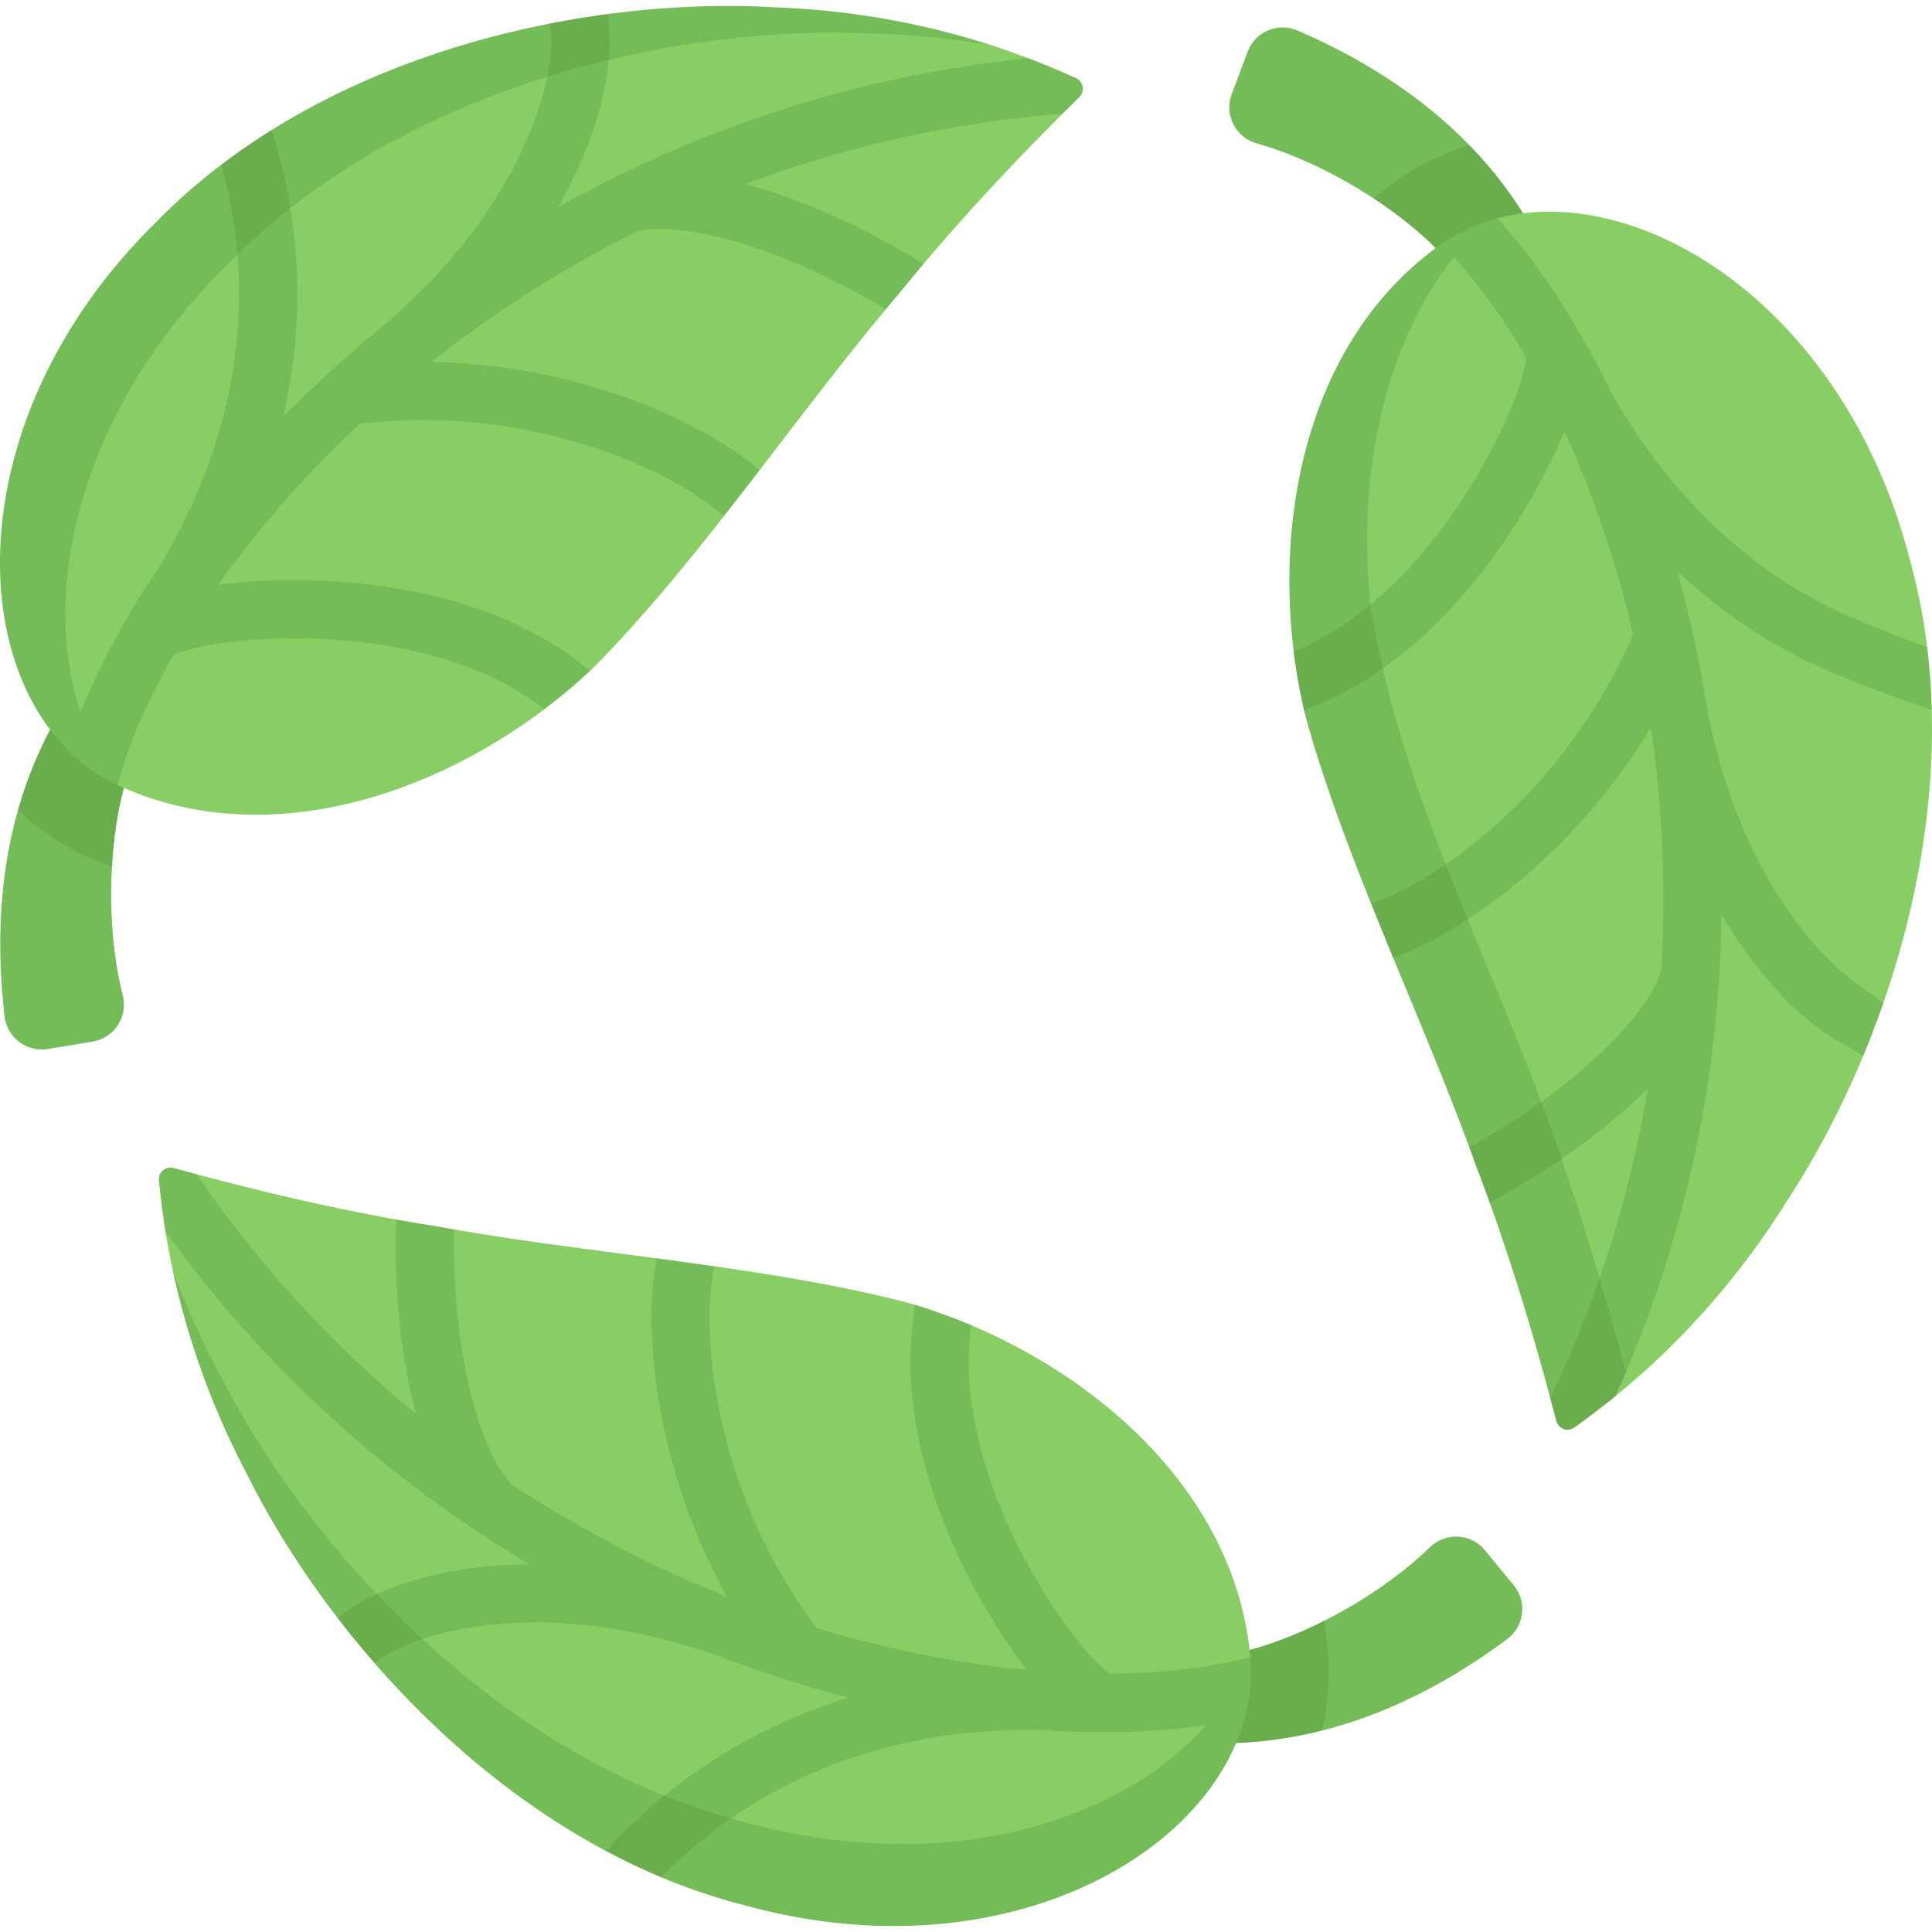 <?xml version="1.0" encoding="UTF-8"?> <svg xmlns="http://www.w3.org/2000/svg" xmlns:xlink="http://www.w3.org/1999/xlink" xmlns:svgjs="http://svgjs.com/svgjs" version="1.1" width="512" height="512" x="0" y="0" viewBox="0 0 512 512" style="enable-background:new 0 0 512 512" xml:space="preserve" class=""><g><path fill="#74BC57" d="M381.147 66.42c-3.042-3.086-2.924-6.167-6.624-8.998-2.252-1.722-10.576-4.879-10.576-4.879-9.898-6.499-20.9-11.713-30.888-14.534-5.611-1.585-8.705-7.577-6.653-13.034l4.246-11.292c2.003-5.326 8.054-7.836 13.274-5.573 15.794 6.847 32.028 16.503 45.531 30.412 0 0 1.154 6.927 3.307 9.591 2.816 3.485 8.895 5.204 11.34 9.166z" data-original="#74bc57" class=""></path><path fill="#69AD4D" d="M381.144 66.414c-4.89-4.964-10.812-9.684-17.198-13.871a98.521 98.521 0 0 1 4.419-3.452c6.37-4.769 13.483-8.312 21.091-10.569 5.386 5.548 10.333 11.772 14.649 18.761z" data-original="#69ad4d"></path><path fill="#88CE65" d="m508.87 180.788 1.845-9.223-.107-.847.004-.01c-.979-7.689-2.496-15.33-4.615-22.859-17.316-66.599-71.373-99.986-109.159-90.004-3.612.954-8.832 5.681-8.832 5.681l-1.859 1.115c-.465.323-.925.655-1.38.998-32.394 23.778-42.708 67.397-37.804 107.052l3.902 7.531-1.14 8.078c.072.311.144.621.218.93 4.421 16.319 10.694 33.198 17.518 50.201l6.249 5.563s-1.498 6.119-.405 8.767c6.97 16.895 14.122 33.794 20.185 50.271.569 1.547 7.245 4.059 7.794 5.598 1.302 3.376-3.566 5.763-2.373 9.073 7.603 21.098 12.426 33.802 15.483 45.195 0 0-1.132 8.902-.695 10.544.558 2.097 3.041 2.977 4.797 1.702 2.517-1.828 5.029-2.416 9.611-6.149a204.382 204.382 0 0 0 7.883-6.764l.055-.058-.051.062c11.087-10.015 24.774-24.572 37.293-44.526 7.397-11.212 14.525-24.596 20.48-38.876.134-.321.854-7.647.854-7.647l4.497-6.42c.119-.345.242-.69.36-1.036 8.168-23.88 13.163-50.267 12.453-76.642-.01-.443-3.061-7.3-3.061-7.3z" data-original="#88ce65" class=""></path><path fill="#74BC57" d="M427.635 351.836c-4.09-14.463-8.625-29.755-12.244-40.052-16.257-50.14-43.67-98.435-51.942-149.677-4.42-36.613 3.513-76.523 28.784-101.897-2.318 1.587-4.224 3.317-4.224 3.317l-5.985 1.113c-.464.319-.917.659-1.381.999-32.389 23.777-42.702 67.395-37.798 107.048l3.894 7.531-1.133 8.077.216.937c4.42 16.318 10.694 33.193 17.524 50.201l6.243 5.563s-1.494 6.119-.402 8.767c6.964 16.895 14.124 33.79 20.182 50.263.567 1.556 7.242 4.059 7.799 5.604 1.298 3.379-3.575 5.759-2.38 9.076 7.603 21.098 12.991 40.394 16.04 51.788 0 0 1.034.989 1.878 2.129 6.474-5.4 11.018-13.05 14.929-20.787z" data-original="#74bc57" class=""></path><path fill="#74BC57" d="M451.778 184.122c0-.031-.01-.072-.021-.124a318.363 318.363 0 0 0-7.201-32.523c9.21 8.592 20.109 16.576 32.956 23.118 7.119 3.626 23.697 9.982 34.421 13.495 0-.443-.023-.886-.033-1.329l-.01-.01a170.009 170.009 0 0 0-1.175-15.185c-9.344-3.534-22.056-8.633-26.187-10.735-29.783-15.154-47.935-39.168-58.443-58.577-8.448-17.204-18.327-32.348-29.247-44.412-7.923 2.278-9.543 3.82-10.343 4.059a46.375 46.375 0 0 0-4.471 2.74l1.319 1.37c7.49 7.871 14.557 17.544 20.985 28.526 0 9.345-19.467 54.485-52.639 73.788.802 5.277 1.837 10.706 2.939 15.965 31.159-15.645 51.702-49.895 59.95-69.984 7.541 16.401 13.774 34.697 18.235 53.797-14.96 34.779-41.24 57.389-59.895 67.162.67 5.248 2.014 10.39 4.036 15.219 17.889-8.705 42.778-28.141 60.546-57.718 2.627 17.987 4.214 39.817 2.741 64.202-2.486 9.933-18.361 27.242-42.078 41.935 1.489 5.196 3.885 9.702 6.6 14.099 12.377-7.522 23.354-16.03 31.934-24.551-3.71 22.503-10.259 46.487-20.91 71.145 3.751 3.546 8.485 6.517 13.745 7.154 19.643-45.065 26.234-88.02 26.687-124.4 9.663 16.39 20.944 27.692 30.648 33.461.33.196 3.636 1.923 6.902 4.024.134-.319-.134.319 0 0 1.803-4.368 3.775-9.493 5.352-14.067-3.204-2.297-6.834-4.916-6.937-4.988-12.519-9.023-33.164-33.284-40.406-76.656z" data-original="#74bc57" class=""></path><g fill="#69AD4D"><path d="M366.436 177.179c-5.635 3.977-11.703 7.386-18.183 9.983l-2.648 1.133a148.648 148.648 0 0 1-2.761-15.607c7.386-2.998 14.196-7.345 20.388-12.496.062.639.144 1.277.216 1.916a223.572 223.572 0 0 0 2.988 15.071zM388.956 243.626c-7.356 4.801-14.176 8.19-19.77 10.137h-.01c-1.968-4.77-3.915-9.55-5.821-14.32 0-.01-.01-.01-.01-.021l.68-.237c5.336-1.834 11.971-5.213 19.12-10.116 1.897 4.863 3.844 9.705 5.811 14.557zM413.846 307.128a199.37 199.37 0 0 1-18.049 11.013l-1.01.567a511.272 511.272 0 0 0-3.74-10.044c-.546-1.545-1.113-3.08-1.679-4.636 6.923-3.781 13.32-7.84 19.069-11.992a438.711 438.711 0 0 1 5.409 15.092zM430.906 363.551a264.998 264.998 0 0 1-2.802 6.439c-4.574 3.74-8.334 6.47-10.848 8.293a3.078 3.078 0 0 1-4.801-1.7c-.443-1.638-.989-3.688-1.628-6.088a309.68 309.68 0 0 0 13.063-31.689c2.442 8.314 4.863 16.937 7.016 24.745z" fill="#69AD4D" data-original="#69ad4d"></path></g><path fill="#74BC57" d="M330.254 437.503c4.194-1.092 6.803.552 11.104-1.238 2.618-1.089 9.514-6.72 9.514-6.72 10.577-5.323 20.594-12.243 28.031-19.482 4.178-4.067 10.914-3.751 14.614.755l7.656 9.323c3.611 4.397 2.76 10.893-1.81 14.283-13.826 10.255-30.306 19.486-49.103 24.225 0 0-6.576-2.464-9.96-1.931-4.427.697-8.955 5.101-13.608 5.237z" data-original="#74bc57" class=""></path><path fill="#69AD4D" d="M330.26 437.504c6.744-1.753 13.793-4.522 20.612-7.959a97.56 97.56 0 0 1 .78 5.553c.945 7.9.457 15.833-1.392 23.55-7.497 1.89-15.361 3.062-23.572 3.306z" data-original="#69ad4d"></path><path fill="#88CE65" d="M331.182 437.461a44.8 44.8 0 0 1 .174 1.694s-2.277 5.514-2.587 8.307c-4.515 40.627-62.973 73.051-133.753 53.518-61.164-15.575-107.453-69.524-129.996-114.579-4.464-8.429-6.368-11.9-9.281-19.59-4.278-11.295-9.954-30.218-9.954-30.218a205.182 205.182 0 0 1-1.916-10.209c-.942-5.835-.195-8.304-.52-11.398-.227-2.158 1.777-3.868 3.872-3.303 1.641.443 4.856-.509 4.856-.509 11.396 3.049 30.798 8.038 52.87 12.003 3.464.622 3.096 6.031 6.671 6.592 1.607.294 7.121-4.231 8.745-3.951 17.301 2.988 35.512 5.244 53.629 7.655 2.84.378 7.39 4.735 7.39 4.735l7.942-2.63c18.137 2.592 35.892 5.598 52.234 9.929l.915.276 6.426 5.026 8.473.386c36.797 15.581 69.415 46.323 73.81 86.266z" data-original="#88ce65" class=""></path><path fill="#74BC57" d="M65.693 391.154c6.147 12.282 14.18 25.166 23.852 37.725l8.705 4.816 1.094 7.132c16.875 19.334 37.635 37.123 61.318 49.738l10.185 1.418 4.358 5.497c7.149 2.997 14.525 5.503 22.104 7.433 72.675 20.053 132.878-18.019 134.181-60.521-1.117.414-2.247.629-3.397.503-16.828 32.548-69.626 55.191-131.711 37.726C133.228 466.159 83.228 412.09 59.43 366.482a216.687 216.687 0 0 1-13.651-29.887c3.13 14.608 8.894 33.74 19.914 54.559z" data-original="#74bc57" class=""></path><path fill="#74BC57" d="M42.115 312.837c.324 3.096.813 7.714 1.754 13.547 29.675 41.096 64.461 69.143 96.49 88.17-20.343.182-36.571 4.879-46.27 10.979 4.569 2.021 8.561 6.608 11.733 11.223 13.764-6.433 45.406-12.572 87.179 3.065a.653.653 0 0 0 .118.039 319.148 319.148 0 0 0 31.77 10.029c-12.042 3.681-24.413 9.122-36.504 16.984-8.031 5.219-15.56 11.303-22.469 18.107 5.428.997 10.793 3.713 15.216 6.896a127.11 127.11 0 0 1 15.673-12.045c28.012-18.219 57.882-21.927 79.947-21.331 19.126 1.294 37.173.307 53.084-3.122 1.441-5.293 1.981-10.744 1.518-16.222l-1.846.448c-10.564 2.554-22.469 3.836-35.198 3.917-8.783-5.076-42.652-51.126-36.937-92.325a150.931 150.931 0 0 0-14.9-5.412l-.345 2.864c-5.337 37.032 15.781 75.527 29.939 93.868-17.976-1.672-36.94-5.426-55.711-11.112-26.552-35.584-30.828-76.308-27.171-95.109l.137-.71a1413.712 1413.712 0 0 0-15.33-2.117c-3.53 18.466-.666 54.807 18.66 89.661a313.882 313.882 0 0 1-56.967-29.729c-8.236-7.961-16.094-35.067-15.323-67.583-1.628-.285-3.242-.567-4.852-.863a540.149 540.149 0 0 1-10.565-1.775l-.014 1.15c-.531 18.221 1.444 35.817 5.265 50.265-20.224-16.588-40.27-37.385-58.121-63.42-2.397-.65-4.444-1.203-6.09-1.644a3.084 3.084 0 0 0-3.87 3.307z" data-original="#74bc57" class=""></path><g fill="#69AD4D"><path d="M99.833 422.428a246.562 246.562 0 0 0 12.098 11.929c-6.088 2.004-10.276 4.351-12.296 6.23a2.258 2.258 0 0 1-.29.239 245.39 245.39 0 0 1-9.8-11.947c2.584-2.301 6.053-4.494 10.288-6.451zM162.122 488.84a147.022 147.022 0 0 1 13.918-12.96 165.357 165.357 0 0 0 17.678 6.019c-6.594 4.568-12.778 9.804-18.468 15.587l-.042-.011a167.941 167.941 0 0 1-14.543-6.914c-.005-.009-.01-.018-.024-.022l1.256-1.451c.082-.083.151-.17.225-.248z" fill="#69AD4D" data-original="#69ad4d"></path></g><path fill="#74BC57" d="M33.089 207.894c-1.151 4.178-3.879 5.616-4.48 10.236-.366 2.812 1.063 11.599 1.063 11.599-.679 11.821.306 23.957 2.857 34.017 1.433 5.651-2.209 11.327-7.961 12.279l-11.902 1.969c-5.613.929-10.814-3.057-11.464-8.709-1.967-17.101-1.723-35.989 3.572-54.637 0 0 5.422-4.463 6.653-7.66 1.61-4.182.06-10.306 2.268-14.404z" data-original="#74bc57" class=""></path><path fill="#69AD4D" d="M33.086 207.899c-1.854 6.717-2.981 14.206-3.413 21.83a97.873 97.873 0 0 1-5.199-2.101c-7.314-3.132-13.94-7.521-19.699-12.981 2.112-7.438 5.029-14.834 8.923-22.066z" data-original="#69ad4d"></path><path fill="#88CE65" d="M32.662 208.719a42.681 42.681 0 0 1-1.554-.697s-3.637-4.729-5.901-6.394C-7.719 177.404-6.57 110.566 45.735 59.036 89.805 13.855 159.671.742 209.961 3.746c9.531.349 13.49.435 21.606 1.758 11.921 1.943 31.147 6.489 31.147 6.489a203.745 203.745 0 0 1 9.799 3.446c5.524 2.101 7.289 3.983 10.131 5.249 1.982.883 2.462 3.473.925 5.005-1.204 1.2-1.988 4.46-1.988 4.46-8.339 8.344-22.36 22.652-36.83 39.786-2.271 2.689-6.772-.334-9.044 2.482-1.059 1.245.104 8.282-.951 9.549-11.239 13.489-22.297 28.132-33.444 42.616-1.747 2.27-7.795 4.033-7.795 4.033l-1.693 8.193c-11.314 14.411-22.794 28.284-34.716 40.272-.231.219-.464.437-.696.654l-7.566 3.052-4.571 7.145c-31.892 24.072-74.824 36.949-111.613 20.784z" data-original="#88ce65" class=""></path><path fill="#74BC57" d="M205.509 1.953c-13.71-.817-28.884-.303-44.597 1.794l-8.524 5.131-6.723-2.619c-25.181 4.948-50.968 14.032-73.733 28.234l-6.32 8.111-6.939 1.026c-6.17 4.693-12.028 9.827-17.49 15.426-53.704 52.912-50.834 124.086-14.678 146.465.2-1.175.578-2.26 1.263-3.193C7.995 171.48 14.784 114.435 60.952 69.4 106.786 22.938 178.611 6.671 230.007 8.866a216.63 216.63 0 0 1 32.709 3.122c-14.217-4.596-33.667-9.17-57.207-10.035z" data-original="#74bc57" class=""></path><path fill="#74BC57" d="M285.123 20.692c-2.843-1.267-7.088-3.153-12.609-5.254-50.428 5.151-92.11 21.253-124.602 39.478 10.014-17.708 14.06-34.111 13.627-45.561-4.035 2.947-10.004 4.11-15.586 4.55-1.311 15.137-11.815 45.609-46.244 73.967a.683.683 0 0 0-.093.082 319.153 319.153 0 0 0-24.57 22.499c2.833-12.27 4.306-25.703 3.544-40.105-.504-9.565-2.008-19.127-4.447-28.512-3.577 4.203-8.612 7.491-13.58 9.73a127.016 127.016 0 0 1 2.595 19.596c1.772 33.368-9.952 61.091-21.5 79.902-10.683 15.916-18.853 32.039-23.839 47.533 3.863 3.894 8.314 7.087 13.29 9.426l.535-1.823c3.07-10.425 7.912-21.377 14.206-32.441 8.788-5.068 65.602-11.375 98.424 14.174a151.25 151.25 0 0 0 12.137-10.197l-2.308-1.731c-29.402-23.138-73.299-24.096-96.262-21.006 10.436-14.732 23.169-29.278 37.479-42.691 44.092-5.203 81.499 11.456 95.952 24.024l.546.474c3.183-4.038 6.346-8.128 9.498-12.218-14.227-12.29-47.131-27.98-86.979-28.67a313.87 313.87 0 0 1 54.229-34.47c11.013-3.152 38.416 3.595 66.19 20.522 1.061-1.267 2.112-2.524 3.173-3.771a547.946 547.946 0 0 1 6.82-8.262l-.989-.587c-15.515-9.571-31.74-16.658-46.163-20.573 24.477-9.22 52.511-16.182 83.984-18.624 1.762-1.751 3.264-3.247 4.469-4.453a3.085 3.085 0 0 0-.927-5.008z" data-original="#74bc57" class=""></path><g fill="#69AD4D"><path d="M161.355 15.881a246.65 246.65 0 0 0-16.38 4.512c1.308-6.274 1.37-11.075.752-13.764a2.263 2.263 0 0 1-.062-.371 245.906 245.906 0 0 1 15.247-2.514c.701 3.391.866 7.491.443 12.137zM72.697 36.619a147.152 147.152 0 0 1 4.265 18.533 165.517 165.517 0 0 0-14.052 12.3c-.659-7.994-2.102-15.968-4.265-23.787l.031-.031a167.979 167.979 0 0 1 13.259-9.138c.01 0 .021 0 .031-.01l.628 1.813c.03.114.072.217.103.32z" fill="#69AD4D" data-original="#69ad4d"></path></g></g></svg> 